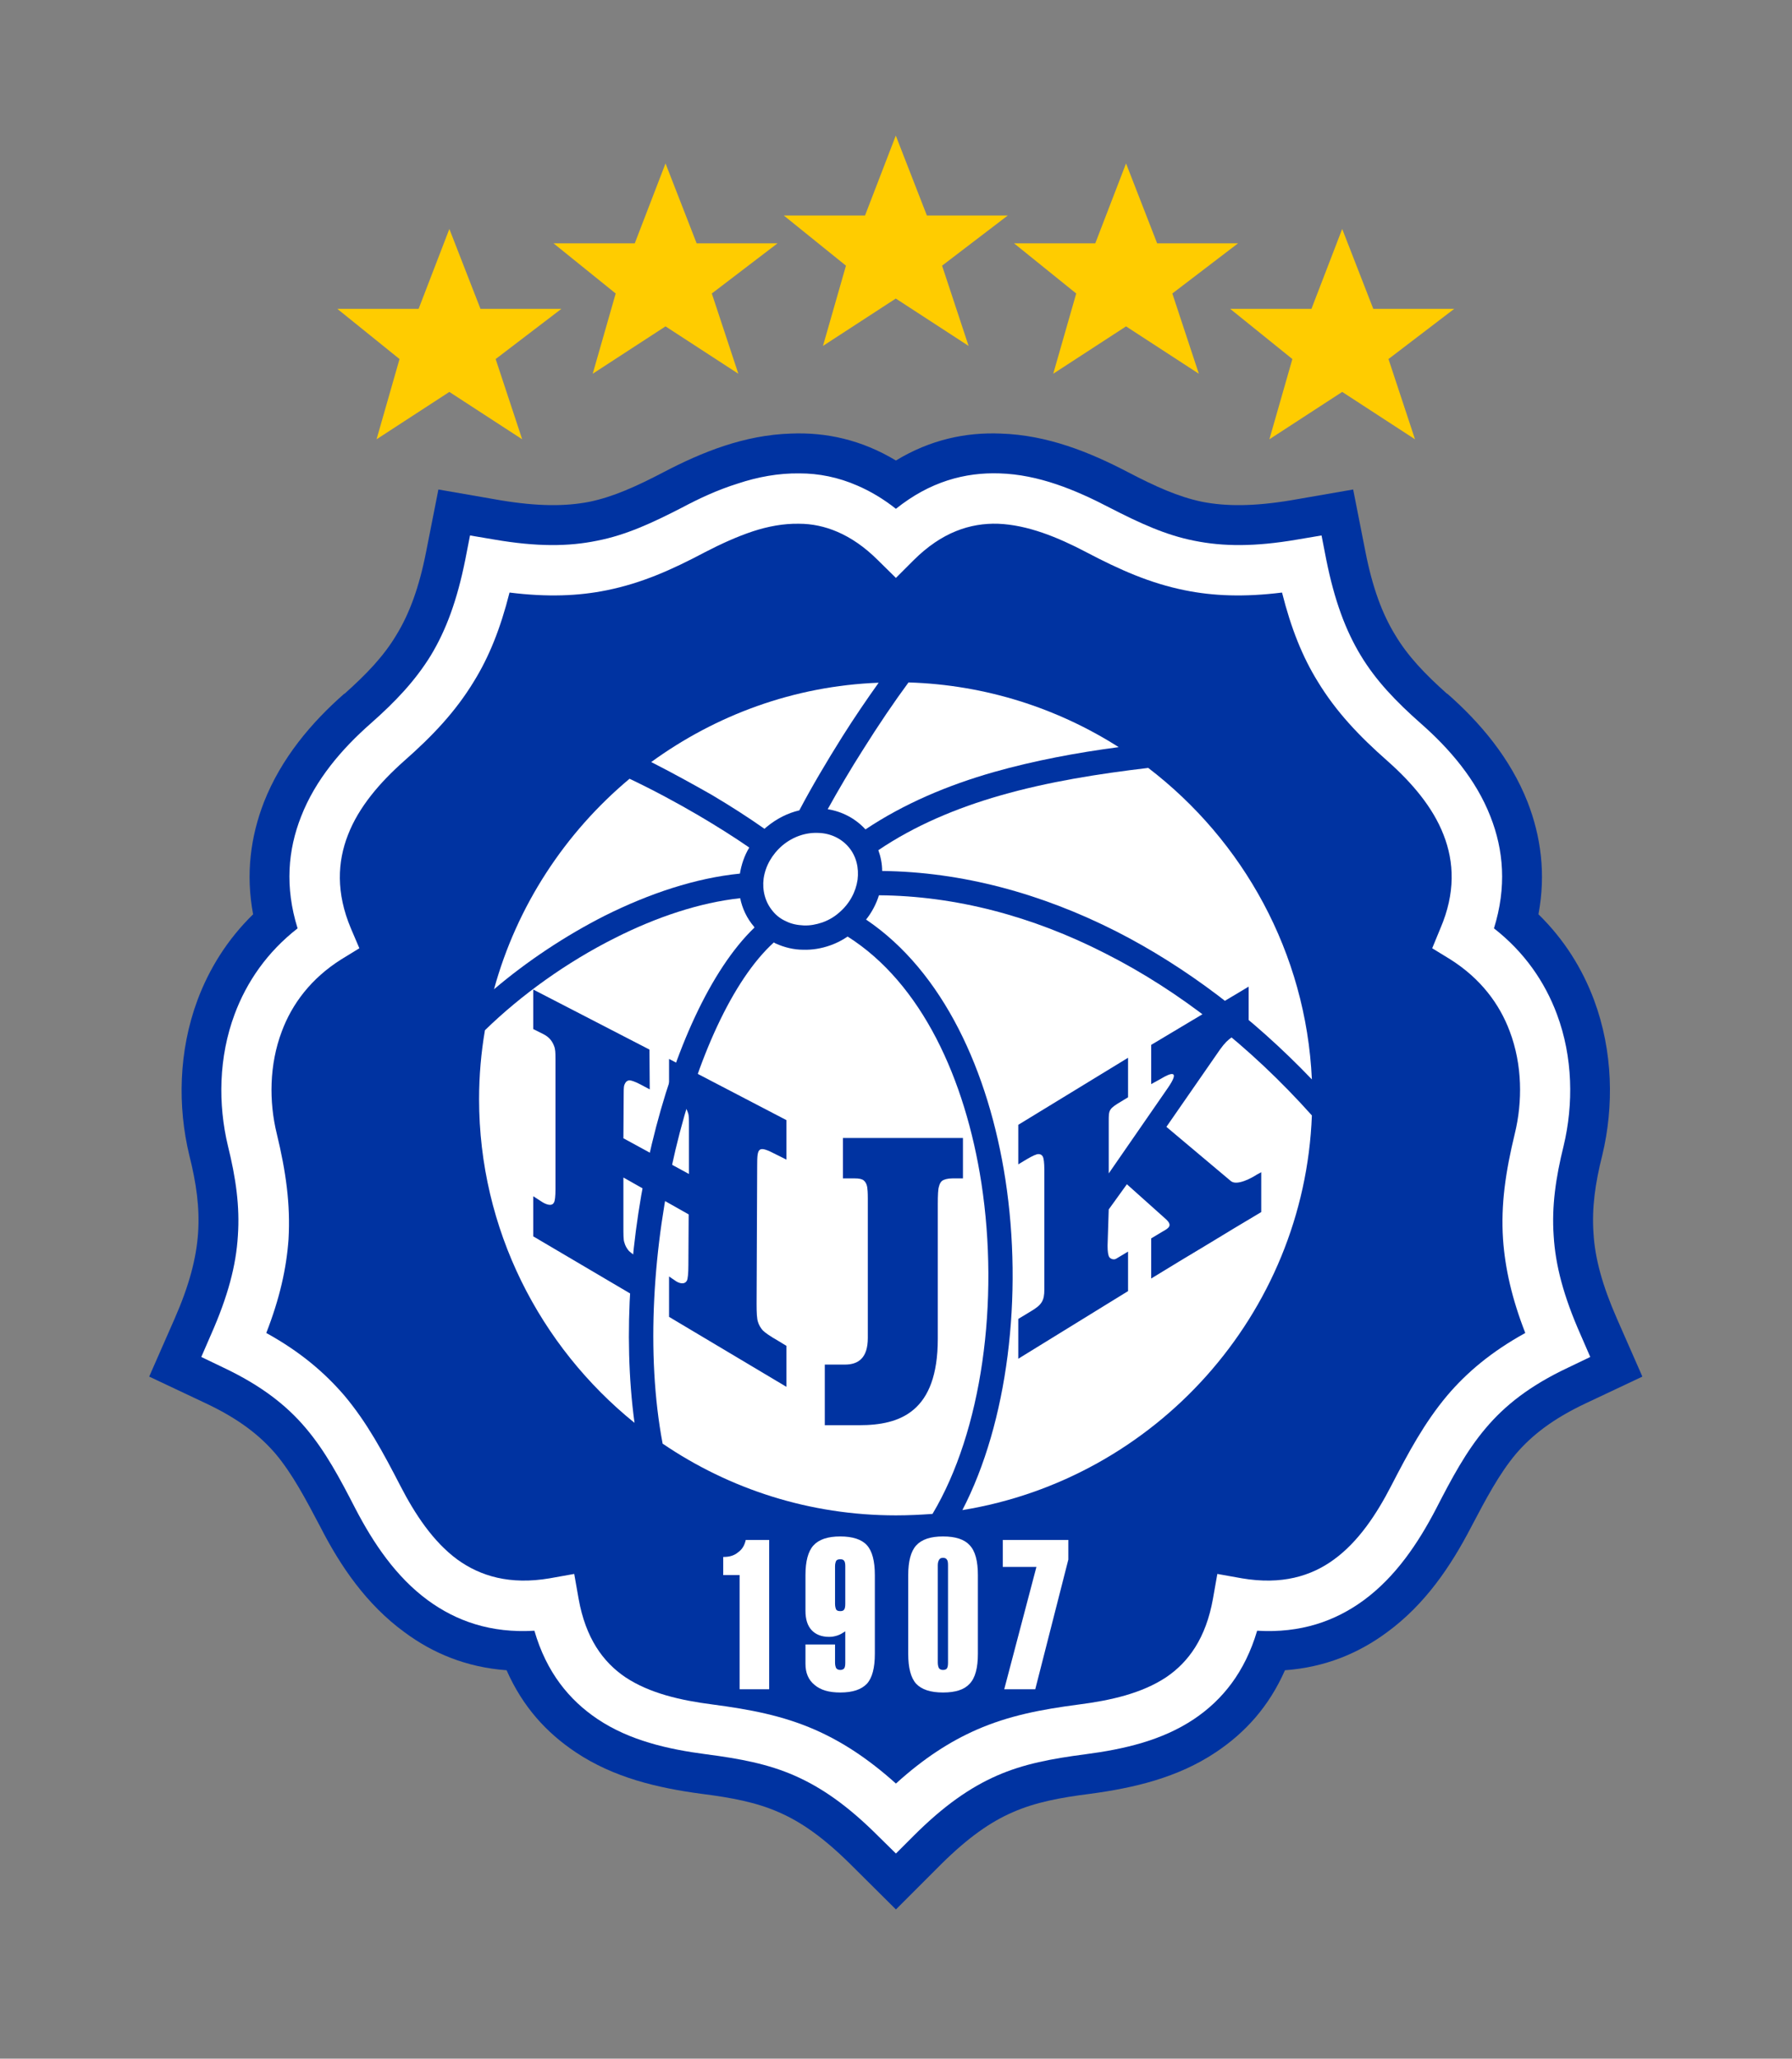 <?xml version="1.0" encoding="UTF-8" standalone="no"?>
<svg
   xmlns:dc="http://purl.org/dc/elements/1.1/"
   xmlns:cc="http://creativecommons.org/ns#"
   xmlns:rdf="http://www.w3.org/1999/02/22-rdf-syntax-ns#"
   xmlns:svg="http://www.w3.org/2000/svg"
   xmlns="http://www.w3.org/2000/svg"
   viewBox="0 0 907.76 1042.659"
   height="1042.659"
   width="907.76"
   xml:space="preserve"
   id="svg2"
   version="1.1"><rect x="0" y="0" width="907.76" height="1042.659" fill="#808080" stroke="none"/><defs
     id="defs6"><clipPath
       id="clipPath18"
       clipPathUnits="userSpaceOnUse"><path
         id="path16"
         d="M 0,781.994 H 680.82 V 0 H 0 Z" /></clipPath></defs><g
     transform="matrix(1.333,0,0,-1.333,0,1042.659)"
     id="g10"><g
       id="g12"><g
         clip-path="url(#clipPath18)"
         id="g14"><g
           transform="translate(357.707,73.935)"
           id="g20"><path
             id="path22"
             style="fill:#0033a1;fill-opacity:1;fill-rule:nonzero;stroke:none"
             d="M 0,0 -17.241,-17.242 -34.594,0 c -10.234,10.124 -18.689,16.02 -27.143,19.689 -8.566,3.782 -18.021,5.562 -29.479,7.009 -16.574,2.225 -33.261,6.118 -47.721,15.795 -11.013,7.342 -20.135,17.242 -26.253,31.148 -15.241,1.113 -28.034,6.452 -38.823,14.46 -14.462,10.57 -24.362,25.141 -31.925,39.937 -5.674,10.788 -10.68,20.245 -17.021,27.81 -6.007,7.007 -13.905,13.236 -26.363,19.132 l -21.692,10.235 9.677,22.026 c 5.563,12.68 8.232,22.915 8.9,32.482 0.667,9.676 -0.668,19.022 -3.337,29.589 -4.449,18.466 -4.116,39.491 3.114,58.958 4.449,11.903 11.347,23.026 21.135,32.592 -2.892,15.463 -0.889,29.702 4.116,42.606 6.563,16.686 18.021,30.257 30.593,41.269 v -0.11 c 8.341,7.452 14.905,14.238 19.799,22.47 4.895,8.009 8.566,17.909 11.236,31.481 l 4.672,23.694 23.693,-4.116 c 14.129,-2.335 24.585,-2.335 33.707,-0.556 9.122,1.891 17.909,5.895 28.144,11.235 14.683,7.675 30.702,14.128 48.389,14.684 13.348,0.556 26.808,-2.335 39.935,-10.235 13.015,7.9 26.474,10.791 39.824,10.235 17.687,-0.556 33.706,-7.009 48.39,-14.684 10.233,-5.34 19.02,-9.344 28.142,-11.235 9.122,-1.779 19.578,-1.779 33.706,0.556 l 23.695,4.116 4.671,-23.694 c 2.67,-13.572 6.341,-23.472 11.236,-31.481 4.894,-8.232 11.457,-15.018 19.8,-22.47 v 0.11 c 12.571,-11.012 24.029,-24.583 30.591,-41.269 5.007,-12.904 7.009,-27.143 4.117,-42.606 9.789,-9.566 16.685,-20.689 21.134,-32.592 7.231,-19.467 7.566,-40.492 3.115,-58.958 -2.669,-10.567 -4.004,-19.913 -3.337,-29.589 0.557,-9.567 3.337,-19.802 8.899,-32.482 l 9.679,-22.026 -21.692,-10.235 c -12.46,-5.896 -20.357,-12.125 -26.364,-19.132 -6.341,-7.565 -11.347,-17.022 -17.02,-27.81 C 193.669,113.242 183.88,98.671 169.419,88.101 158.629,80.093 145.836,74.754 130.598,73.641 124.478,59.735 115.355,49.835 104.345,42.493 89.883,32.816 73.197,28.923 56.622,26.698 45.164,25.251 35.71,23.471 27.143,19.689 18.689,16.02 10.235,10.124 0,0" /></g><g
           transform="translate(347.141,84.613)"
           id="g24"><path
             id="path26"
             style="fill:#ffffff;fill-opacity:1;fill-rule:nonzero;stroke:none"
             d="M 0,0 -6.675,-6.675 -13.46,0 c -11.569,11.569 -21.582,18.467 -31.704,22.916 -10.122,4.45 -20.802,6.451 -33.595,8.12 -14.572,1.892 -29.143,5.23 -41.269,13.35 -10.79,7.23 -19.467,17.798 -24.029,33.594 -16.573,-1.001 -29.7,3.67 -40.491,11.569 -12.124,8.899 -20.689,21.691 -27.476,34.706 -6.006,11.681 -11.457,21.914 -18.911,30.703 -7.23,8.564 -16.796,16.13 -31.37,23.027 l -8.342,4.004 3.671,8.453 c 6.452,14.573 9.566,26.366 10.234,37.6 0.779,11.236 -0.78,22.025 -3.782,34.151 -3.783,15.795 -3.559,33.705 2.559,50.058 4.56,12.236 12.346,23.583 23.915,32.594 -4.894,15.684 -3.671,29.812 1.336,42.494 5.449,14.015 15.462,25.695 26.475,35.374 9.455,8.342 16.909,16.24 22.803,25.808 5.786,9.566 10.013,20.912 13.126,36.486 l 1.782,9.122 9.231,-1.558 c 16.131,-2.78 28.256,-2.67 39.046,-0.445 10.901,2.114 20.802,6.675 32.26,12.57 6.675,3.56 13.681,6.786 21.135,9.122 7.675,2.559 15.574,4.005 23.584,3.893 7.23,0 14.683,-1.446 22.025,-4.672 4.894,-2.113 9.789,-5.005 14.572,-8.787 12.905,10.345 26.252,13.905 39.378,13.459 14.795,-0.444 28.812,-6.229 41.827,-13.015 11.457,-5.895 21.359,-10.456 32.149,-12.57 10.902,-2.225 23.027,-2.335 39.156,0.445 l 9.234,1.558 1.779,-9.122 c 3.116,-15.574 7.342,-26.92 13.126,-36.486 5.786,-9.568 13.348,-17.466 22.804,-25.808 11.013,-9.679 21.025,-21.359 26.475,-35.374 5.006,-12.682 6.23,-26.81 1.336,-42.494 11.569,-9.011 19.355,-20.358 23.915,-32.594 6.12,-16.353 6.341,-34.263 2.558,-50.058 -3.002,-12.126 -4.559,-22.915 -3.78,-34.151 0.667,-11.234 3.78,-23.027 10.233,-37.6 l 3.672,-8.453 -8.343,-4.004 C 234.16,171.088 224.705,163.522 217.475,154.958 210.021,146.169 204.569,135.936 198.562,124.255 191.778,111.24 183.211,98.448 171.086,89.549 160.296,81.65 147.169,76.979 130.595,77.98 125.922,62.184 117.358,51.616 106.567,44.386 94.443,36.266 79.869,32.928 65.298,31.036 52.505,29.367 41.825,27.366 31.702,22.916 21.58,18.467 11.568,11.569 0,0" /></g><g
           transform="translate(340.466,104.526)"
           id="g28"><path
             id="path30"
             style="fill:#0033a1;fill-opacity:1;fill-rule:nonzero;stroke:none"
             d="m 0,0 c 10.68,9.678 20.578,16.018 30.702,20.468 12.236,5.339 24.361,7.675 38.822,9.566 12.125,1.557 23.917,4.228 33.151,10.345 8.564,5.784 15.129,14.906 17.798,29.813 l 1.669,9.454 9.344,-1.668 c 15.016,-2.557 26.252,0.778 34.929,7.12 9.345,6.785 16.24,17.243 21.802,28.031 6.563,12.684 12.571,23.918 21.247,34.264 7.453,8.788 16.799,16.685 29.702,23.803 -5.118,13.127 -7.676,24.584 -8.454,35.599 -0.89,13.238 1.001,25.805 4.449,40.047 3.003,12.235 2.894,26.252 -1.891,38.933 -3.893,10.456 -11.124,20.134 -22.582,27.365 l -6.897,4.228 3.116,7.564 c 5.783,13.46 5.228,25.251 1.223,35.485 -4.116,10.679 -12.237,20.023 -21.247,28.033 -11.013,9.677 -19.69,18.91 -26.585,30.257 -5.786,9.344 -10.123,20.134 -13.572,33.817 -14.351,-1.78 -26.142,-1.336 -37.044,0.889 -13.126,2.67 -24.473,7.676 -37.376,14.461 -10.791,5.674 -22.248,10.346 -33.483,10.791 -10.568,0.334 -21.47,-3.225 -32.148,-13.904 L 0,458.086 l -6.785,6.675 c -5.118,5.116 -10.235,8.565 -15.352,10.789 -4.894,2.114 -9.789,3.115 -14.683,3.115 -5.896,0.111 -11.791,-1.001 -17.576,-2.892 -6.007,-2.002 -12.125,-4.784 -18.133,-7.899 -12.791,-6.785 -24.139,-11.791 -37.264,-14.461 -10.902,-2.225 -22.694,-2.669 -37.044,-0.889 -3.447,-13.683 -7.787,-24.473 -13.571,-33.817 -6.898,-11.347 -15.574,-20.58 -26.587,-30.257 -9.01,-8.01 -17.131,-17.354 -21.246,-28.033 -4.005,-10.234 -4.562,-22.025 1.113,-35.485 l 3.226,-7.564 -6.897,-4.228 c -11.458,-7.231 -18.69,-16.909 -22.582,-27.365 -4.784,-12.681 -4.895,-26.698 -1.892,-38.933 3.449,-14.242 5.23,-26.809 4.451,-40.047 -0.78,-11.015 -3.338,-22.472 -8.455,-35.599 12.904,-7.118 22.136,-15.015 29.702,-23.803 8.676,-10.346 14.683,-21.58 21.246,-34.264 5.561,-10.788 12.459,-21.246 21.692,-28.031 8.787,-6.342 20.024,-9.677 35.04,-7.12 l 9.344,1.668 1.669,-9.454 c 2.669,-14.907 9.232,-24.029 17.798,-29.813 9.233,-6.117 21.024,-8.788 33.149,-10.345 14.35,-1.891 26.586,-4.227 38.823,-9.566 C -20.69,16.018 -10.791,9.678 0,0" /></g><g
           transform="translate(297.306,460.939)"
           id="g32"><path
             id="path34"
             style="fill:#ffffff;fill-opacity:1;fill-rule:nonzero;stroke:none"
             d="m 0,0 c -4.006,-3.449 -6.453,-7.898 -7.12,-12.57 -0.557,-4.45 0.556,-8.899 3.449,-12.348 1.445,-1.78 3.114,-3.004 5.116,-3.894 2.002,-1.001 4.228,-1.445 6.675,-1.557 2.335,-0.11 4.671,0.334 7.008,1.113 2.225,0.778 4.45,2.002 6.34,3.67 4.116,3.449 6.452,8.01 7.12,12.57 0.556,4.451 -0.444,8.9 -3.337,12.348 -2.893,3.449 -7.12,5.34 -11.569,5.451 C 9.01,5.005 4.115,3.448 0,0" /></g><g
           transform="translate(247.469,492.643)"
           id="g36"><path
             id="path38"
             style="fill:#ffffff;fill-opacity:1;fill-rule:nonzero;stroke:none"
             d="M 0,0 C 24.474,17.798 54.175,28.922 86.434,30.146 81.984,23.916 77.201,16.908 72.641,9.677 66.634,0.11 60.85,-9.679 56.288,-18.355 c -4.339,-1.001 -8.565,-3.114 -12.348,-6.23 -0.334,-0.222 -0.556,-0.556 -0.89,-0.778 -6.006,4.227 -12.904,8.676 -20.245,13.015 C 15.352,-8.122 7.677,-3.894 0,0" /></g><g
           transform="translate(187.734,406.32)"
           id="g40"><path
             id="path42"
             style="fill:#ffffff;fill-opacity:1;fill-rule:nonzero;stroke:none"
             d="M 0,0 C 8.675,31.703 27.029,59.513 51.504,79.982 60.624,75.643 69.524,70.859 77.867,65.964 84.653,61.961 91.217,57.844 97,53.839 95.109,50.725 93.997,47.277 93.44,43.94 76.644,42.271 58.956,36.375 42.048,27.921 26.92,20.245 12.458,10.567 0,0" /></g><g
           transform="translate(241.129,241.573)"
           id="g44"><path
             id="path46"
             style="fill:#ffffff;fill-opacity:1;fill-rule:nonzero;stroke:none"
             d="m 0,0 c -35.931,29.034 -59.069,73.529 -59.069,123.032 0,8.899 0.78,17.686 2.225,26.141 13.683,13.35 31.148,25.919 49.614,35.152 15.683,7.898 32.036,13.349 47.387,15.018 0.779,-3.894 2.56,-7.677 5.229,-10.791 0,-0.111 0.111,-0.223 0.221,-0.334 C 28.922,172.199 15.017,141.275 6.562,105.9 -1.558,71.972 -4.562,33.482 0,0" /></g><g
           transform="translate(354.37,206.978)"
           id="g48"><path
             id="path50"
             style="fill:#ffffff;fill-opacity:1;fill-rule:nonzero;stroke:none"
             d="m 0,0 c -4.561,-0.334 -9.232,-0.558 -13.904,-0.558 -32.817,0 -63.295,10.013 -88.659,27.255 -6.451,34.151 -3.67,75.533 4.895,111.684 8.232,34.596 21.692,64.519 37.377,78.759 0.223,-0.112 0.444,-0.334 0.779,-0.445 3.226,-1.447 6.785,-2.337 10.344,-2.337 3.449,-0.11 6.896,0.446 10.346,1.669 2.225,0.779 4.449,1.892 6.563,3.338 28.144,-17.8 44.718,-54.063 50.837,-93.664 C 25.474,80.648 18.8,31.48 0,0" /></g><g
           transform="translate(498.537,358.375)"
           id="g52"><path
             id="path54"
             style="fill:#ffffff;fill-opacity:1;fill-rule:nonzero;stroke:none"
             d="m 0,0 c -2.891,-75.643 -59.513,-138.049 -132.82,-149.951 17.242,33.261 23.137,81.428 16.353,125.59 -6.343,41.047 -23.584,78.98 -52.95,98.781 2.224,2.781 3.892,6.007 4.894,9.233 29.034,-0.223 58.29,-7.898 86.099,-22.137 C -50.278,47.277 -23.582,26.364 0,0" /></g><g
           transform="translate(436.354,490.417)"
           id="g56"><path
             id="path58"
             style="fill:#ffffff;fill-opacity:1;fill-rule:nonzero;stroke:none"
             d="m 0,0 c 36.041,-27.587 59.959,-70.192 62.183,-118.358 -22.693,23.693 -47.831,42.714 -74.197,56.175 -28.7,14.572 -58.957,22.693 -89.103,23.027 0,2.67 -0.557,5.45 -1.446,7.897 13.795,9.345 29.7,16.02 46.387,20.803 C -37.934,-5.228 -18.8,-2.225 0,0" /></g><g
           transform="translate(345.249,522.9)"
           id="g60"><path
             id="path62"
             style="fill:#ffffff;fill-opacity:1;fill-rule:nonzero;stroke:none"
             d="m 0,0 c 29.257,-0.89 56.62,-9.79 79.87,-24.585 -16.017,-2.113 -32.037,-5.116 -47.388,-9.455 -17.577,-5.005 -34.151,-12.013 -48.835,-21.802 -3.892,4.226 -8.899,6.784 -14.35,7.674 4.006,7.231 8.567,15.018 13.462,22.693 C -11.458,-16.242 -5.34,-7.231 0,0" /></g><g
           transform="translate(320.331,349.81)"
           id="g64"><path
             id="path66"
             style="fill:#0033a1;fill-opacity:1;fill-rule:nonzero;stroke:none"
             d="m 0,0 h 45.607 v -15.352 h -4.003 c -1.891,0 -3.226,-0.445 -3.893,-0.89 -0.558,-0.445 -1.002,-1.224 -1.224,-2.226 -0.334,-0.887 -0.445,-3.225 -0.445,-6.673 v -51.17 c 0,-27.811 -14.351,-32.817 -29.813,-32.817 H -6.896 V -86.1 h 7.674 c 5.119,0 8.677,2.558 8.677,10.123 v 53.061 c 0,2.112 -0.111,3.561 -0.222,4.228 -0.222,1.222 -0.668,2.001 -1.335,2.558 -0.667,0.556 -1.78,0.778 -3.449,0.778 l -4.449,0 z" /></g><g
           transform="translate(202.64,406.209)"
           id="g68"><path
             id="path70"
             style="fill:#0033a1;fill-opacity:1;fill-rule:nonzero;stroke:none"
             d="m 0,0 44.162,-22.805 0.111,-15.128 -3.558,1.891 c -2.114,1.112 -3.562,1.557 -4.229,1.557 -0.778,-0.112 -1.335,-0.555 -1.668,-1.334 -0.334,-0.667 -0.445,-1.001 -0.445,-3.893 l -0.111,-16.799 24.917,-13.57 v 18.353 c 0,2.225 0,3.894 -0.333,4.785 -0.779,2.557 -1.78,2.67 -4.338,4.004 l -2.893,1.447 v 15.127 l 44.608,-23.248 v -15.018 l -3.783,1.892 c -7.008,3.67 -7.341,2.78 -7.341,-4.227 l -0.222,-52.506 c 0,-3.338 0.109,-5.673 0.555,-6.898 0.334,-1.11 1.002,-2.224 1.78,-3.114 0.89,-0.89 2.781,-2.224 5.895,-4.004 l 3.116,-1.893 v -15.571 l -44.608,26.586 v 15.35 l 2.781,-1.89 c 1.112,-0.669 3.114,-1.336 4.004,0.333 0.333,0.667 0.557,2.671 0.557,5.896 l 0.111,19.243 -24.806,14.017 V -89.77 c 0,-3.227 0,-5.341 0.335,-6.231 0.333,-1.334 1,-2.447 1.778,-3.338 0.891,-0.778 2.226,-1.889 4.673,-3.337 l 3.114,-1.778 v -15.353 L 0,-93.775 v 15.24 l 3.114,-2.004 c 1.114,-0.778 3.894,-2.224 4.784,-0.332 0.333,0.556 0.555,2.224 0.555,5.006 v 49.278 c 0,3.227 -0.109,3.448 -0.333,4.562 -0.778,2.447 -2.114,4.004 -4.338,5.117 L 0,-15.018 Z" /></g><g
           transform="translate(386.964,354.816)"
           id="g72"><path
             id="path74"
             style="fill:#0033a1;fill-opacity:1;fill-rule:nonzero;stroke:none"
             d="M 0,0 41.716,25.474 V 10.456 L 39.157,8.898 C 36.932,7.564 35.708,6.785 35.042,5.783 34.373,4.782 34.373,3.559 34.373,1.334 v -19.802 l 22.471,32.484 c 4.673,6.786 1.445,6.006 -2.893,3.337 L 50.504,15.462 V 30.368 L 87.547,52.505 V 37.487 C 87.101,37.265 86.768,37.042 86.322,36.709 81.873,33.371 80.204,33.594 76.645,28.588 L 56.288,-0.779 80.761,-21.358 c 2.336,-2.003 8.232,1.334 9.9,2.447 l 1.669,0.889 V -33.151 C 85.432,-37.267 78.536,-41.383 71.639,-45.608 64.741,-49.725 57.4,-54.175 50.504,-58.402 v 15.241 l 4.448,2.668 c 2.448,1.336 3.672,2.336 1.113,4.674 l -14.795,13.235 -6.897,-9.565 -0.445,-13.793 c 0,-2.225 0.223,-3.673 0.667,-4.339 0.335,-0.556 1.669,-1.224 2.671,-0.556 l 4.45,2.67 V -63.185 L 0,-88.883 v 15.131 l 4.784,2.891 C 8.9,-68.414 9.9,-66.855 9.9,-62.63 v 45.61 c 0,2.557 -0.221,4.226 -0.556,4.895 -0.333,0.668 -0.89,1 -1.669,1 -0.779,0 -2.224,-0.668 -4.337,-1.891 C 2.226,-13.683 1.112,-14.352 0,-15.019 Z" /></g><g
           transform="translate(381.624,140.346)"
           id="g76"><path
             id="path78"
             style="fill:#ffffff;fill-opacity:1;fill-rule:nonzero;stroke:none"
             d="M 0,0 12.236,46.497 H -0.555 V 56.732 H 24.361 V 49.278 L 11.793,0 Z" /></g><g
           transform="translate(281.063,140.346)"
           id="g80"><path
             id="path82"
             style="fill:#ffffff;fill-opacity:1;fill-rule:nonzero;stroke:none"
             d="m 0,0 v 43.383 h -6.229 v 6.897 h 0.222 c 2.226,0 4.004,0.557 5.451,1.779 1.558,1.113 2.448,2.67 2.893,4.673 h 8.898 V 0 Z" /></g><g
           transform="translate(356.373,187.51)"
           id="g84"><path
             id="path86"
             style="fill:#ffffff;fill-opacity:1;fill-rule:nonzero;stroke:none"
             d="m 0,0 v -37.042 c 0,-1 0.224,-1.668 0.445,-2.114 0.333,-0.445 0.889,-0.666 1.558,-0.666 0.668,0 1.223,0.221 1.446,0.554 0.332,0.447 0.444,1.226 0.444,2.226 V 0 C 3.893,1.002 3.781,1.78 3.449,2.114 3.226,2.559 2.671,2.782 2.003,2.782 1.334,2.782 0.778,2.559 0.556,2.114 0.224,1.669 0,0.891 0,0 m -11.234,-3.781 c 0,5.228 1,9.01 3.003,11.235 2.113,2.335 5.45,3.448 10.234,3.448 4.784,0 8.119,-1.113 10.122,-3.337 2.113,-2.223 3.114,-6.007 3.114,-11.346 v -29.923 c 0,-5.34 -1.001,-9.122 -3.114,-11.348 -2.003,-2.224 -5.338,-3.338 -10.122,-3.338 -4.784,0 -8.121,1.114 -10.234,3.338 -2.003,2.226 -3.003,6.008 -3.003,11.348 z" /></g><g
           transform="translate(321.221,172.826)"
           id="g88"><path
             id="path90"
             style="fill:#ffffff;fill-opacity:1;fill-rule:nonzero;stroke:none"
             d="m 0,0 v 14.24 c 0,1.001 -0.111,1.669 -0.444,2.112 -0.334,0.446 -0.78,0.558 -1.446,0.558 -0.669,0 -1.223,-0.112 -1.557,-0.558 -0.224,-0.443 -0.446,-1.111 -0.446,-2.112 V 0 c 0,-1 0.222,-1.78 0.446,-2.224 0.334,-0.444 0.888,-0.556 1.557,-0.556 0.666,0 1.112,0.112 1.446,0.556 C -0.111,-1.78 0,-1 0,0 m -3.893,-22.358 c 0,-1 0.222,-1.668 0.446,-2.115 0.334,-0.444 0.888,-0.666 1.557,-0.666 0.666,0 1.112,0.222 1.446,0.555 0.333,0.446 0.444,1.226 0.444,2.226 v 11.902 c -1,-0.666 -1.89,-1.223 -2.892,-1.557 -1.001,-0.335 -2.003,-0.556 -3.226,-0.556 -2.892,0 -5.116,0.89 -6.675,2.559 -1.557,1.666 -2.335,4.114 -2.335,7.342 v 13.57 c 0,5.229 1.002,9.011 3.004,11.236 2.113,2.335 5.449,3.448 10.234,3.448 4.671,0 8.12,-1.113 10.122,-3.337 2.002,-2.224 3.004,-6.008 3.004,-11.347 v -29.923 c 0,-5.339 -1.002,-9.122 -3.004,-11.347 -2.114,-2.225 -5.451,-3.338 -10.122,-3.338 -4.228,0 -7.454,0.89 -9.789,2.894 -2.338,1.891 -3.449,4.559 -3.449,8.008 v 7.342 h 11.235 z" /></g><g
           transform="translate(182.588,664.838)"
           id="g92"><path
             id="path94"
             style="fill:#ffcc00;fill-opacity:1;fill-rule:nonzero;stroke:none"
             d="M 0,0 H 30.75 L 5.768,-19.069 15.845,-49.557 -11.825,-31.56 -39.49,-49.557 -30.76,-19.069 -54.395,0 h 30.885 l 11.685,30.353 z" /></g><g
           transform="translate(264.733,689.743)"
           id="g96"><path
             id="path98"
             style="fill:#ffcc00;fill-opacity:1;fill-rule:nonzero;stroke:none"
             d="M 0,0 H 30.75 L 5.768,-19.069 15.845,-49.557 -11.825,-31.56 -39.49,-49.557 -30.76,-19.069 -54.395,0 h 30.885 l 11.685,30.353 z" /></g><g
           transform="translate(352.228,700.316)"
           id="g100"><path
             id="path102"
             style="fill:#ffcc00;fill-opacity:1;fill-rule:nonzero;stroke:none"
             d="M 0,0 H 30.755 L 5.777,-19.069 15.85,-49.558 -11.814,-31.561 -39.482,-49.558 -30.749,-19.069 -54.387,0 H -23.5 l 11.686,30.352 z" /></g><g
           transform="translate(439.729,689.744)"
           id="g104"><path
             id="path106"
             style="fill:#ffcc00;fill-opacity:1;fill-rule:nonzero;stroke:none"
             d="M 0,0 H 30.755 L 5.777,-19.069 15.85,-49.558 -11.814,-31.561 -39.482,-49.558 -30.749,-19.069 -54.387,0 H -23.5 l 11.686,30.352 z" /></g><g
           transform="translate(521.872,664.84)"
           id="g108"><path
             id="path110"
             style="fill:#ffcc00;fill-opacity:1;fill-rule:nonzero;stroke:none"
             d="M 0,0 H 30.755 L 5.777,-19.069 15.85,-49.558 -11.814,-31.561 -39.483,-49.558 -30.749,-19.069 -54.387,0 H -23.5 l 11.686,30.352 z" /></g></g></g></g></svg>